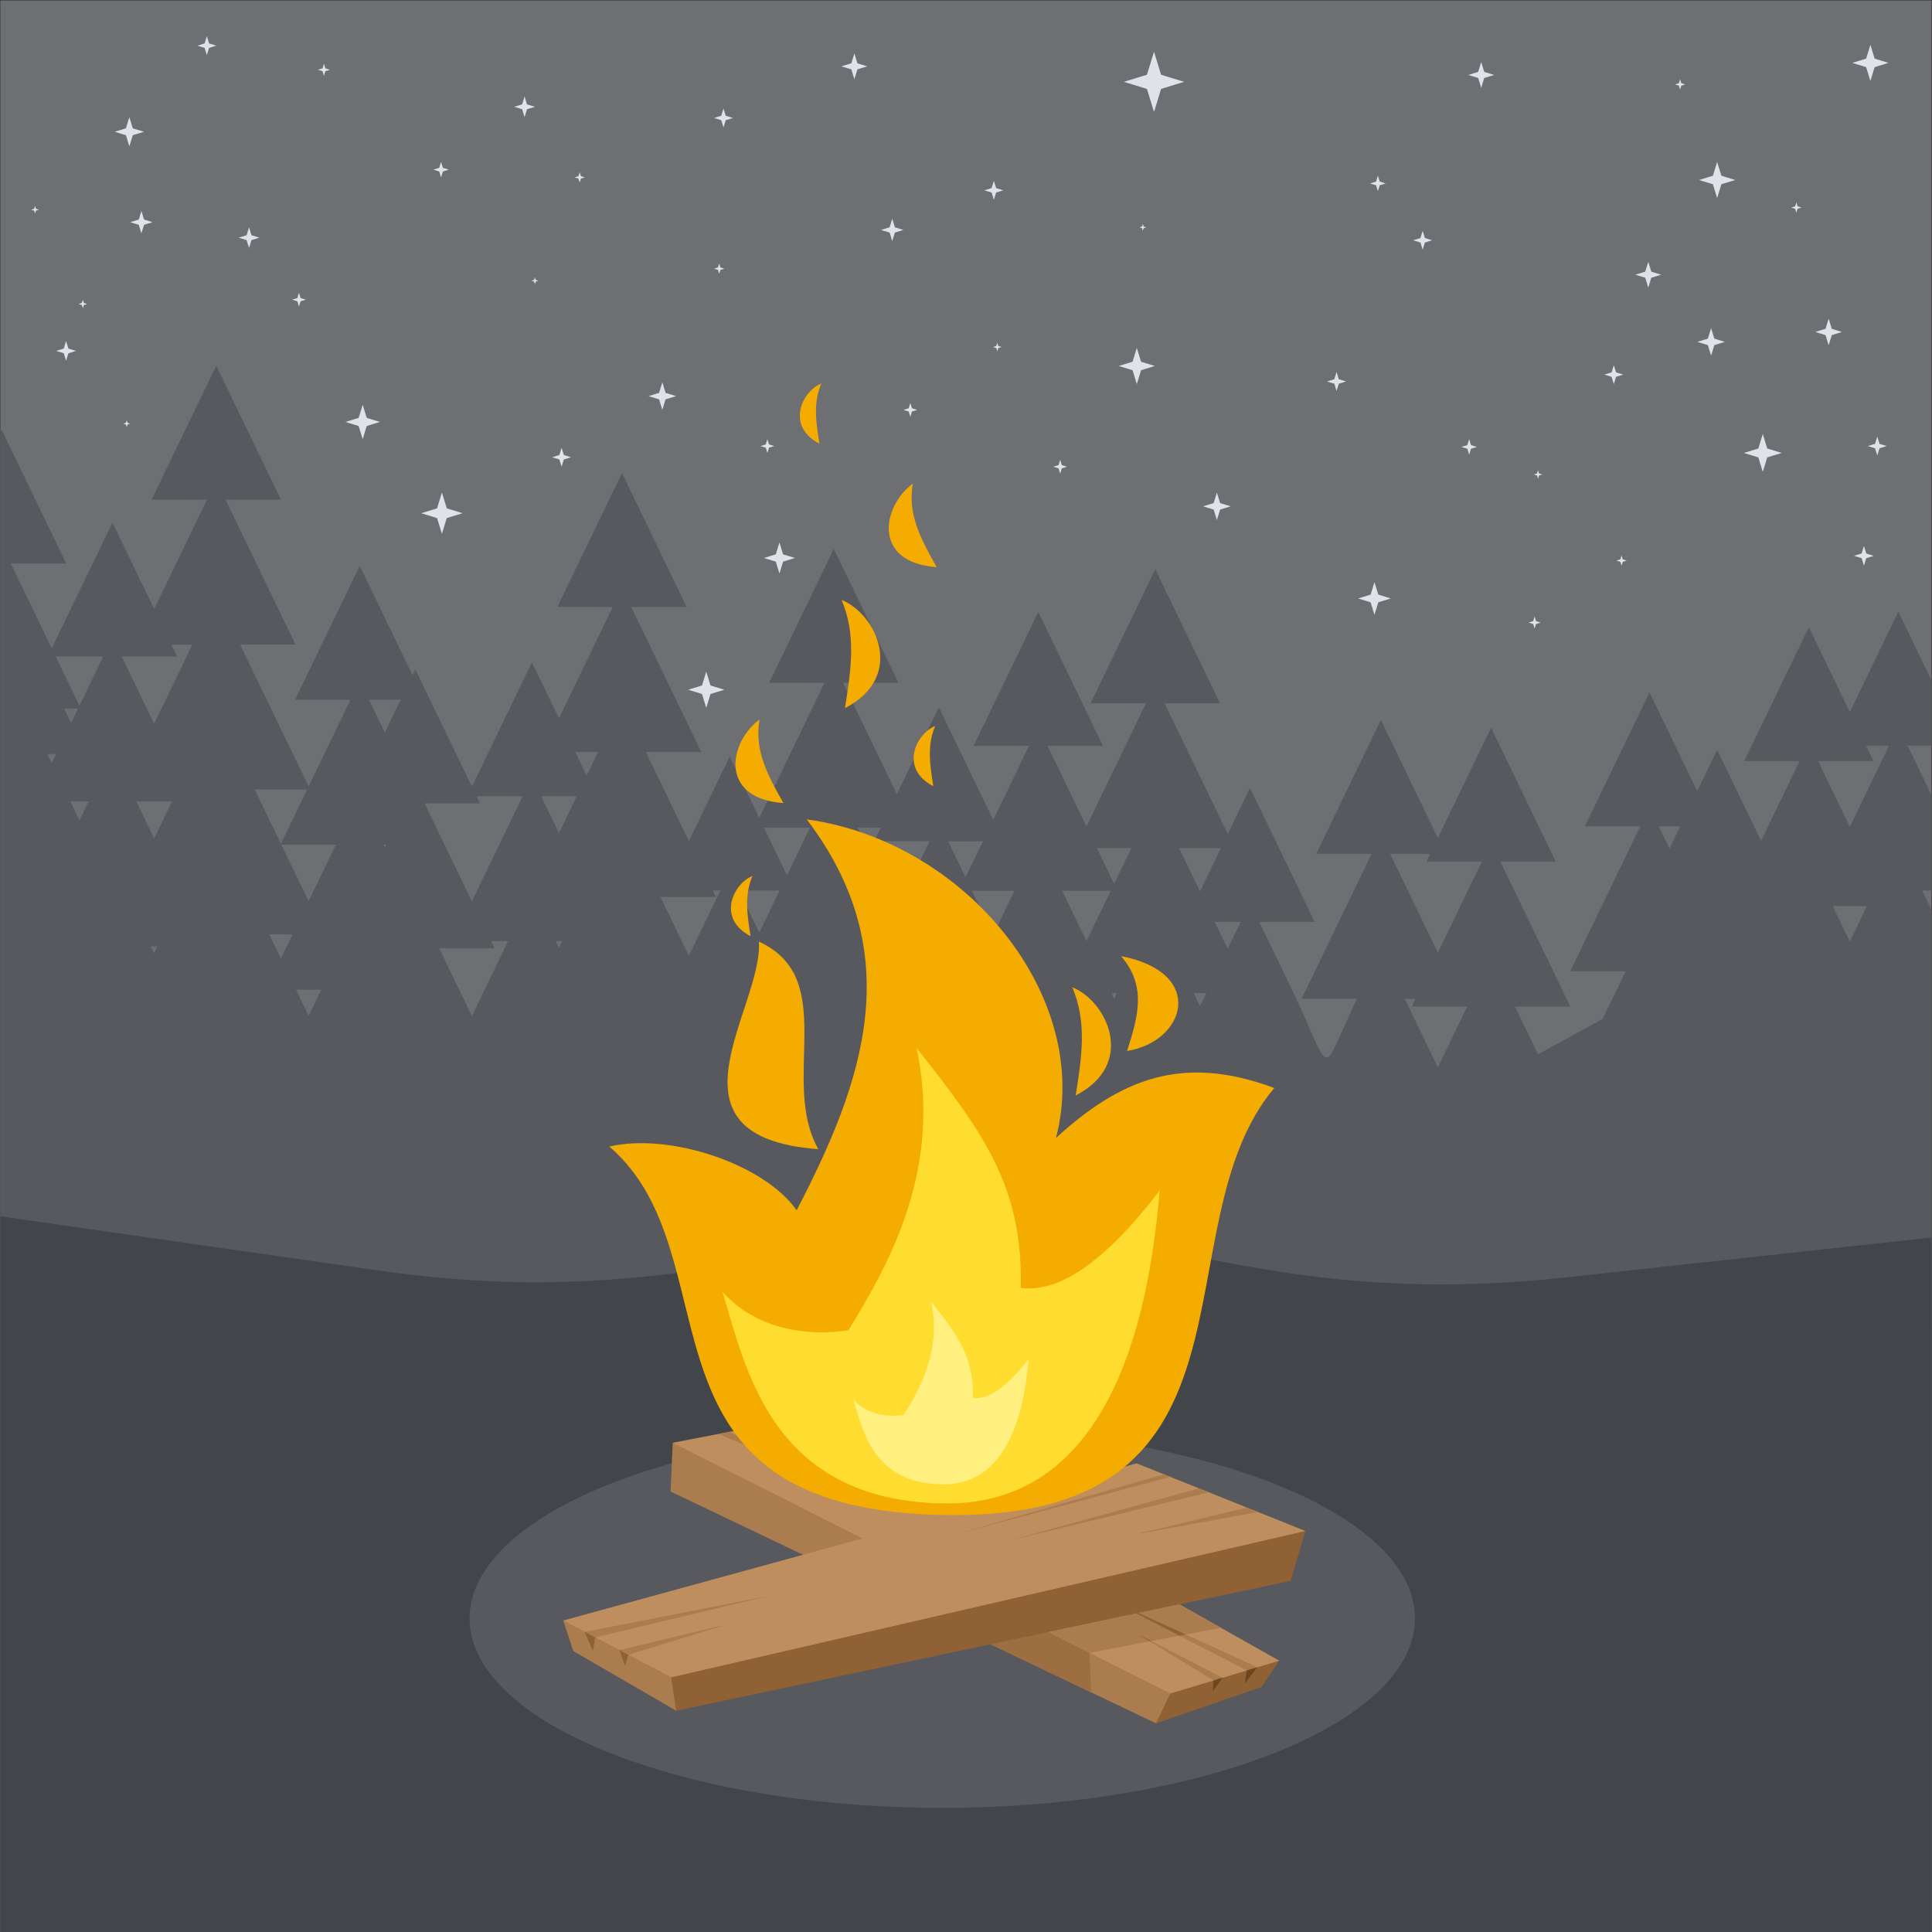 <?xml version="1.0" encoding="UTF-8"?>
<svg version="1.1" viewBox="0 0 880 880" xmlns="http://www.w3.org/2000/svg">
<rect x="0" y="0" width="880" height="880" fill="#333333" stroke="none"/>
<defs>
<clipPath id="a">
<path d="m0 660h660v-660h-660z"/>
</clipPath>
</defs>
<g transform="matrix(1.333 0 0 -1.333 0 880)">
<path d="m0.129 0h659.87v660h-659.87z" fill="#6d6f73"/>
<g clip-path="url(#a)">
<g transform="translate(330.89 323.19)">
<path d="m0 0h-1.931l0.966-1.999zm1.261 32.592 2.198-4.555 5.042-10.434 7.241 14.989zm3.723 16.928h-11.901l5.952-12.32zm296.21 4.931 3.029 6.268 10.374 21.485h-7.874l2.566-5.318h-18.933l10.376-21.482zm0-39.198 0.536 1.108 5.314 11.006h-11.702zm-61.608 31.773 3.666 7.594h-7.334zm-79.16-35.579 4.648 9.625 10.377 21.483h-18.933l1.28 2.65h-13.677l10.374-21.482zm0-39.198 2.154 4.464 7.883 16.322h-18.931l1.277 2.649h-3.704l7.884-16.323zm-76.23 49.71 4.437-9.182 4.435 9.182zm2.115 25.213h-14.29l7.145-14.795 6.018 12.459zm-36.487-12.201 5.893 12.201h-11.785zm-9.467-19.601 7.477 15.48 0.841 1.742h-16.632l7.882-16.324zm9.467-19.597 0.908 1.877h-1.816zm27.181 1.877 2.161-4.472 2.16 4.472zm-106.96 56.487h-7.874l7.882-16.321 5.52-11.43 0.797 1.651 10.379 21.483h-18.934zm-32.027-16.25 7.85 16.25h-15.7zm-9.466-19.6 6.953 14.395h-13.903zm9.466-19.599 2.862 5.927h-5.724zm31.366 1.312 3.163-6.544 3.026-6.267 6.188 12.811zm-99.809 71.923 3.914 8.106h-7.829zm-9.466-19.596 5.495 11.38 0.575 1.189h-12.142zm0-39.2 1.086 2.249h-2.173zm34.668 17.38 5.39-11.158 4.33-8.967 0.394 0.818 10.376 21.482h-2.608l1.051-2.175zm-57.84-15.131 1.174-2.43h-18.931l7.882-16.321 3.299-6.832 4.474 9.262 7.883 16.321zm-4.984 49.52 1.172-2.429h-18.933l10.376-21.482 5.793-11.996 6.967 14.425 10.378 21.482zm-31.348 21.747 5.415 11.206h-10.828zm0-39.199 0.428 0.885h-0.855zm-78.817 42.229 5.182 10.724 7.882 16.321h-7.195l1.973-4.084h-18.931l10.377-21.484zm0-39.197 2.69 5.562 3.417 7.075h-12.209zm48.451-51.668 4.325-8.953 4.326 8.953zm-1.171 18.869h-7.941l2.898-5.998 1.073-2.226zm-3.813 30.652 9.309-19.276 1.427 2.955 7.883 16.321zm-9.114 18.868 5.39-11.159 3.567-7.387 8.957 18.546zm-63.001-4.084 3.122-6.461 3.118 6.461zm-4.986 49.521 8.108-16.786 8.107 16.786zm0.128-33.305h-2.973l0.368-0.763 1.119-2.315zm2.713 15.557 2.399-4.971 0.596 1.235 1.805 3.736zm639.9 5.869v-18.551h-9.967l9.967-20.644v-28.878h-4.984l4.984-10.323v-138.25c-208.52-0.211-442.93-2.598-661.66-2.841v308.06l0.407 0.84 11.05-22.877 11.049-22.877h-18.931l10.374-21.482 3.613-7.479 20.737 42.94 11.049-22.879 3.206-6.637 7.674 15.884 10.374 21.484h-18.929l11.047 22.877 11.048 22.877 11.051-22.877 11.049-22.877h-18.931l10.374-21.484c4.515-9.344 9.028-18.691 13.541-28.037h-18.931l7.882-16.321 15.527-32.144 3.919 8.113 10.378 21.483h-18.932l11.049 22.877 11.048 22.878 11.049-22.878 6.997-14.484 0.956 1.979 11.048-22.879 8.285-17.155 9.461 19.585 11.048 22.877 9.239-19.126 7.989 16.545 10.377 21.482h-18.933l11.05 22.876 11.049 22.877 11.048-22.877 11.049-22.876h-18.933l10.377-21.482c4.514-9.347 9.027-18.692 13.542-28.039h-18.931l7.883-16.322 6.821-14.126 2.888 5.978 11.049 22.877 10.118-20.951 11.926 24.689 10.374 21.484h-18.931l11.049 22.875 11.048 22.879 22.1-45.754h-18.933l10.376-21.484 8.012-16.592 3.291 6.815 11.049 22.878 11.049-22.878 7.535-15.599 1.851 3.831 10.374 21.483h-18.933l11.051 22.877 11.049 22.876 11.047-22.876 11.051-22.877h-18.932l10.376-21.483 2.924-6.058 9.969 20.639 10.378 21.481h-18.933l11.049 22.876 11.049 22.877 11.048-22.877 11.051-22.876h-18.933l10.376-21.481 11.222-23.235 7.6 15.737 11.048-22.876 11.051-22.877h-18.933l10.376-21.482c15.53-32.155 9.641-32.51 23.027-4.793h-18.931c4.513 9.345 9.025 18.692 13.541 28.039l10.376 21.482h-18.933l11.049 22.874 11.048 22.879 11.051-22.879 8.423-17.435 7.14 14.788 11.049 22.876 11.049-22.876 11.05-22.877h-18.933l10.377-21.483c4.513-9.344 9.026-18.69 13.54-28.037h-18.93l7.879-16.322 22.07 12.064 7.884 16.321h-18.933c4.513 9.347 9.029 18.694 13.543 28.037l10.376 21.485h-18.933l11.048 22.875 11.051 22.878 11.049-22.878 5.248-10.869 6.813 14.106 11.051-22.876 3.959-8.199 2.776 5.747 10.376 21.482h-18.932l11.05 22.877 11.048 22.877 11.049-22.877 2.954-6.116 5.521 11.432 11.049 22.879 11.048-22.879zm-610.23-87.164 1.117-2.315 0.195 0.403 0.924 1.912z" fill="#57595e" fill-rule="evenodd"/>
</g>
<g transform="translate(.131 244.56)">
<path d="m0 0 128.66-18.464c36.084-5.177 67.488-5.409 103.65-0.767l61.516 7.897c42.274 5.427 79.12 4.312 120.99-3.664l6.856-1.307c39.341-7.491 73.894-8.869 113.7-4.528l126.29 13.771v-239.08h-661.66z" fill="#42454a" fill-rule="evenodd"/>
</g>
<g transform="translate(321.98 42.417)">
<path d="m0 0c88.968 0 161.53 29.078 161.53 64.729 0 35.654-72.561 64.729-161.53 64.729-88.965 0-161.53-29.075-161.53-64.729 0-35.651 72.562-64.729 161.53-64.729" fill="#57595e" fill-rule="evenodd"/>
</g>
<g transform="translate(229.87 167.17)">
<path d="m0 0-0.736-16.657 165.89-79.218 42.071 21.433z" fill="#ab7c4d" fill-rule="evenodd"/>
</g>
<g transform="translate(395.02 71.294)">
<path d="m0 0 36.029 12.422 6.041 9.011-37.21-11.216z" fill="#8f6134" fill-rule="evenodd"/>
</g>
<g transform="translate(399.88 81.511)">
<path d="m0 0 37.212 11.216-151.17 85.289-56.048-10.847z" fill="#bf8e5e" fill-rule="evenodd"/>
</g>
<g transform="translate(417.73 86.894)" fill-rule="evenodd">
<path d="m0 0-3.1-0.935-25.831 15.851zm-140.9 89.366-2.13-0.412 57.099-31.696zm-11.641-2.253-3.296-0.638 53.389-27.702zm-15.92-3.082 30.039-15.517-33.709 14.806zm180.37-80.439-50.555 23.078 46.949-24.168z" fill="#ab7c4d"/>
<path d="m0 0-3.283-4.616 0.183 3.681zm11.91 3.592-4.281-5.544 0.675 4.454z" fill="#6e461f"/>
</g>
<g transform="translate(358.23 102.49)">
<path d="m0 0 14.073-7.091 0.522-13.512-47.13 22.507z" fill="#9c6e40" fill-rule="evenodd"/>
</g>
<g transform="translate(586.75 604.84)">
<path d="m0 0 1.45-4.728 4.728-1.451-4.728-1.451-1.45-4.728-1.451 4.728-4.728 1.451 4.728 1.451zm-23.537-34.13 1.036-3.375 3.377-1.039-3.377-1.037-1.036-3.376-1.038 3.376-3.375 1.037 3.375 1.039zm-11.769-35.307 0.76-2.475 2.476-0.761-2.476-0.762-0.76-2.475-0.762 2.475-2.475 0.762 2.475 0.761zm-25.892-35.895 0.346-1.124 1.125-0.347-1.125-0.344-0.346-1.127-0.345 1.127-1.126 0.344 1.126 0.347zm-68.849 33.542 0.763-2.476 2.474-0.76-2.474-0.762-0.763-2.476-0.761 2.476-2.474 0.762 2.474 0.76zm14.123 67.082 0.622-2.026 2.028-0.621-2.028-0.623-0.622-2.025-0.621 2.025-2.026 0.623 2.026 0.621zm15.299-18.83 0.763-2.475 2.474-0.762-2.474-0.76-0.763-2.476-0.761 2.476-2.474 0.76 2.474 0.762zm15.89-71.202 0.62-2.026 2.026-0.622-2.026-0.622-0.62-2.025-0.623 2.025-2.027 0.622 2.027 0.622zm22.359-60.609 0.484-1.576 1.578-0.484-1.578-0.484-0.484-1.576-0.484 1.576-1.575 0.484 1.575 0.484zm77.969 62.374 1.522-4.95 4.952-1.522-4.952-1.522-1.522-4.951-1.521 4.951-4.952 1.522 4.952 1.522zm-240.08-8.826 0.554-1.801 1.8-0.552-1.8-0.554-0.554-1.801-0.554 1.801-1.8 0.554 1.8 0.552zm28.244 80.616 0.278-0.899 0.901-0.277-0.901-0.276-0.278-0.901-0.274 0.901-0.902 0.276 0.902 0.277zm-2.059-42.368 1.452-4.726 4.727-1.452-4.727-1.451-1.452-4.728-1.45 4.728-4.727 1.451 4.727 1.452zm27.363-49.428 1.107-3.602 3.602-1.106-3.602-1.107-1.107-3.601-1.107 3.601-3.601 1.107 3.601 1.106zm53.843-30.6 1.314-4.276 4.275-1.314-4.275-1.314-1.314-4.276-1.314 4.276-4.277 1.314 4.277 1.314zm-158.59 61.199 0.553-1.801 1.801-0.553-1.801-0.554-0.553-1.8-0.552 1.8-1.801 0.554 1.801 0.553zm-6.178 62.963 0.898-2.926 2.927-0.899-2.927-0.898-0.898-2.927-0.899 2.927-2.926 0.898 2.926 0.899zm34.718 12.946 0.761-2.476 2.475-0.76-2.475-0.762-0.761-2.475-0.762 2.475-2.475 0.762 2.475 0.76zm1.176-55.314 0.345-1.126 1.127-0.344-1.127-0.347-0.345-1.125-0.344 1.125-1.126 0.347 1.126 0.344zm-95.033 27.069 0.415-1.35 1.351-0.415-1.351-0.414-0.415-1.352-0.414 1.352-1.35 0.414 1.35 0.415zm1.471 52.96 0.76-2.476 2.477-0.761-2.477-0.761-0.76-2.475-0.761 2.475-2.474 0.761 2.474 0.761zm44.721 18.83 1.038-3.378 3.375-1.035-3.375-1.039-1.038-3.375-1.034 3.375-3.38 1.039 3.38 1.035zm102.39 0.588 2.422-7.878 7.876-2.42-7.876-2.42-2.422-7.878-2.419 7.878-7.877 2.42 7.877 2.42zm111.8-3.531 1.038-3.376 3.375-1.037-3.375-1.038-1.038-3.375-1.036 3.375-3.377 1.038 3.377 1.037zm-323.35-73.555 0.276-0.9 0.9-0.277-0.9-0.276-0.276-0.901-0.278 0.901-0.9 0.276 0.9 0.277zm-32.072 39.426 0.625-2.026 2.025-0.622-2.025-0.622-0.625-2.026-0.62 2.026-2.027 0.622 2.027 0.622zm-80.027 42.956 0.76-2.476 2.477-0.76-2.477-0.762-0.76-2.475-0.761 2.475-2.475 0.762 2.475 0.76zm-26.48-27.657 1.174-3.827 3.827-1.174-3.827-1.175-1.174-3.828-1.174 3.828-3.828 1.175 3.828 1.174zm-15.888-62.374 0.345-1.127 1.127-0.344-1.127-0.346-0.345-1.126-0.346 1.126-1.125 0.346 1.125 0.344zm56.786 24.714 0.829-2.701 2.701-0.83-2.701-0.829-0.829-2.701-0.831 2.701-2.702 0.829 2.702 0.83zm17.063-22.361 0.554-1.801 1.8-0.552-1.8-0.554-0.554-1.801-0.552 1.801-1.8 0.554 1.8 0.552zm21.774-38.249 1.381-4.501 4.503-1.383-4.503-1.383-1.381-4.502-1.383 4.502-4.502 1.383 4.502 1.383zm27.067-30.01 1.66-5.403 5.401-1.659-5.401-1.66-1.66-5.401-1.658 5.401-5.402 1.66 5.402 1.659zm40.897 15.299 0.762-2.476 2.475-0.76-2.475-0.762-0.762-2.474-0.761 2.474-2.474 0.762 2.474 0.76zm34.425 22.361 1.105-3.601 3.602-1.107-3.602-1.106-1.105-3.601-1.107 3.601-3.601 1.106 3.601 1.107zm35.895-19.419 0.553-1.801 1.801-0.552-1.801-0.554-0.553-1.8-0.554 1.8-1.8 0.554 1.8 0.552zm4.118-35.306 1.247-4.053 4.049-1.243-4.049-1.246-1.247-4.05-1.243 4.05-4.053 1.246 4.053 1.243zm-25.009-44.134 1.452-4.727 4.728-1.451-4.728-1.452-1.452-4.727-1.45 4.727-4.727 1.452 4.727 1.451zm-62.079 196.54 0.829-2.701 2.701-0.83-2.701-0.83-0.829-2.701-0.832 2.701-2.701 0.83 2.701 0.83zm18.829-25.892 0.416-1.351 1.35-0.414-1.35-0.414-0.416-1.352-0.414 1.352-1.352 0.414 1.352 0.414zm-87.383 37.072 0.484-1.575 1.575-0.485-1.575-0.484-0.484-1.575-0.485 1.575-1.574 0.484 1.574 0.485zm503.12-47.37 0.414-1.351 1.351-0.414-1.351-0.414-0.414-1.351-0.416 1.351-1.349 0.414 1.349 0.414zm11.033-39.72 1.072-3.489 3.489-1.071-3.489-1.073-1.072-3.487-1.072 3.487-3.488 1.073 3.488 1.071zm16.623-40.308 0.762-2.476 2.476-0.76-2.476-0.762-0.762-2.475-0.76 2.475-2.475 0.762 2.475 0.76zm-4.56-37.369 0.795-2.587 2.59-0.793-2.59-0.797-0.795-2.587-0.795 2.587-2.588 0.797 2.588 0.793zm-82.823-3.234 0.414-1.351 1.352-0.414-1.352-0.416-0.414-1.349-0.415 1.349-1.351 0.416 1.351 0.414zm30.598 77.675 1.108-3.601 3.6-1.106-3.6-1.107-1.108-3.601-1.105 3.601-3.602 1.107 3.602 1.106zm54.431 96.799 1.452-4.727 4.728-1.452-4.728-1.451-1.452-4.728-1.452 4.728-4.728 1.451 4.728 1.452zm-627.13-55.02 0.312-1.013 1.012-0.311-1.012-0.312-0.312-1.011-0.311 1.011-1.013 0.312 1.013 0.311zm10.593-46.192 0.796-2.59 2.586-0.794-2.586-0.796-0.796-2.588-0.795 2.588-2.59 0.796 2.59 0.794zm20.741-27.068 0.277-0.901 0.901-0.276-0.901-0.277-0.277-0.901-0.276 0.901-0.9 0.277 0.9 0.276zm5.003 71.495 0.9-2.926 2.923-0.898-2.923-0.899-0.9-2.926-0.9 2.926-2.925 0.899 2.925 0.898zm525.77 45.016 0.416-1.351 1.348-0.414-1.348-0.417-0.416-1.349-0.414 1.349-1.353 0.417 1.353 0.414z" fill="#dfe2e8" fill-rule="evenodd"/>
</g>
<g transform="translate(446.06 137.02)">
<path d="m0 0-5.06-17.037-209.94-44.376-38.614 30.82z" fill="#8f6134" fill-rule="evenodd"/>
</g>
<g transform="translate(231.06 75.611)">
<path d="m0 0-35.161 20.383-3.453 10.437 36.881-19.417z" fill="#ab7c4d" fill-rule="evenodd"/>
</g>
<g transform="translate(229.33 87.015)">
<path d="m0 0-36.883 19.417 195.93 53.711 57.682-23.118z" fill="#bf8e5e" fill-rule="evenodd"/>
</g>
<g transform="translate(211.63 96.331)" fill-rule="evenodd">
<path d="m0 0 3.072-1.616 33.928 10.471zm186.08 60.066 2.194-0.877-73.824-19.762zm11.978-4.799 3.395-1.359-68.346-16.521zm16.388-6.567-38.431-9.225 42.206 7.709zm-226.26-42.484 63.606 12.445-60.03-14.328z" fill="#ab7c4d"/>
<path d="m0 0 1.975-5.386 1.097 3.77zm-11.807 6.216 2.748-6.541 0.828 4.658z" fill="#8f6134"/>
</g>
<g transform="translate(372.31 95.402)">
<path d="m0 0 44.892 8.545-14.194 8.009-44.771-9.463z" fill="#ab7c4d" fill-rule="evenodd"/>
</g>
<g transform="translate(392.87 99.315)">
<path d="m0 0-4.065 2.496 4.627-2.389zm12.299 2.343-16.106 7.353-0.8-0.17 14.754-7.593z" fill="#8f6134" fill-rule="evenodd"/>
</g>
<g transform="translate(279.61 267.5)">
<path d="M 0,0 C -55.902,4.119 -18.83,48.254 -20.301,70.907 7.355,58.255 -13.24,23.538 0,0" fill="#f5ac00" fill-rule="evenodd"/>
</g>
<g transform="translate(323.87 142.46)">
<path d="m0 0c-112.54 1.264-71.33 87.763-115.65 125.92 20.395 4.807 52.824-5.835 63.997-21.772 22.726 43.741 38.433 87.481 3.446 133.58 54.261-7.475 97.842-60.609 85.165-108.86 21.915 20.008 43.015 28.834 74.59 17.066-40.042-47.572 0.991-147.2-111.55-145.93" fill="#f5ac00" fill-rule="evenodd"/>
</g>
<g transform="translate(267.69 385.75)">
<path d="M 0,0 C -22.501,1.657 -18.316,21.187 -8.171,28.541 -9.983,17.859 -5.329,9.474 0,0" fill="#f5ac00" fill-rule="evenodd"/>
</g>
<g transform="translate(367.56 285.85)">
<path d="M 0,0 C 20.86,10.715 10.787,32.205 -1.148,36.962 3.912,25.024 2.105,13.287 0,0" fill="#f5ac00" fill-rule="evenodd"/>
</g>
<g transform="translate(256.47 340.28)">
<path d="M 0,0 C -11.597,5.958 -5.996,17.904 0.638,20.549 -2.172,13.911 -1.17,7.387 0,0" fill="#f5ac00" fill-rule="evenodd"/>
</g>
<g transform="translate(385.12 301.05)">
<path d="M 0,0 C 20.08,3.213 27.145,26.75 -2.012,32.39 6.854,21.927 3.688,11.644 0,0" fill="#f5ac00" fill-rule="evenodd"/>
</g>
<g transform="translate(322.91 146.44)">
<path d="m0 0c-59.741 0.67-68.169 46.882-76.099 72.433 11.715-13.426 30.104-15.351 43.099-13.248 14.711 23.807 31.914 55.69 23.3 96.43 23.212-29.27 36.409-47.824 35.565-81.972 13.399-1.736 29.148 9.325 47.472 33.242-3.011-35.257-13.596-107.56-73.337-106.88" fill="#ffdd30" fill-rule="evenodd"/>
</g>
<g transform="translate(322.08 152.98)">
<path d="m0 0c-23.948 0.269-27.327 18.793-30.506 29.037 4.696-5.383 12.069-6.152 17.278-5.311 5.896 9.545 12.793 22.325 9.341 38.656 9.304-11.733 14.594-19.17 14.258-32.861 5.371-0.695 11.684 3.74 19.03 13.327-1.209-14.134-5.449-43.118-29.401-42.848" fill="#fff07f" fill-rule="evenodd"/>
</g>
<g transform="translate(320.07 466.37)">
<path d="M 0,0 C -22.503,1.657 -18.32,21.187 -8.171,28.541 -9.987,17.859 -5.331,9.474 0,0" fill="#f5ac00" fill-rule="evenodd"/>
</g>
<g transform="translate(288.72 418.2)">
<path d="M 0,0 C 20.858,10.717 10.786,32.206 -1.149,36.961 3.912,25.024 2.105,13.287 0,0" fill="#f5ac00" fill-rule="evenodd"/>
</g>
<g transform="translate(280 508.57)">
<path d="M 0,0 C -11.597,5.957 -5.996,17.904 0.638,20.549 -2.172,13.911 -1.17,7.386 0,0" fill="#f5ac00" fill-rule="evenodd"/>
</g>
<g transform="translate(318.91 391.53)">
<path d="M 0,0 C -11.596,5.956 -5.997,17.904 0.636,20.548 -2.174,13.91 -1.172,7.387 0,0" fill="#f5ac00" fill-rule="evenodd"/>
</g>
</g>
</g>
</svg>
